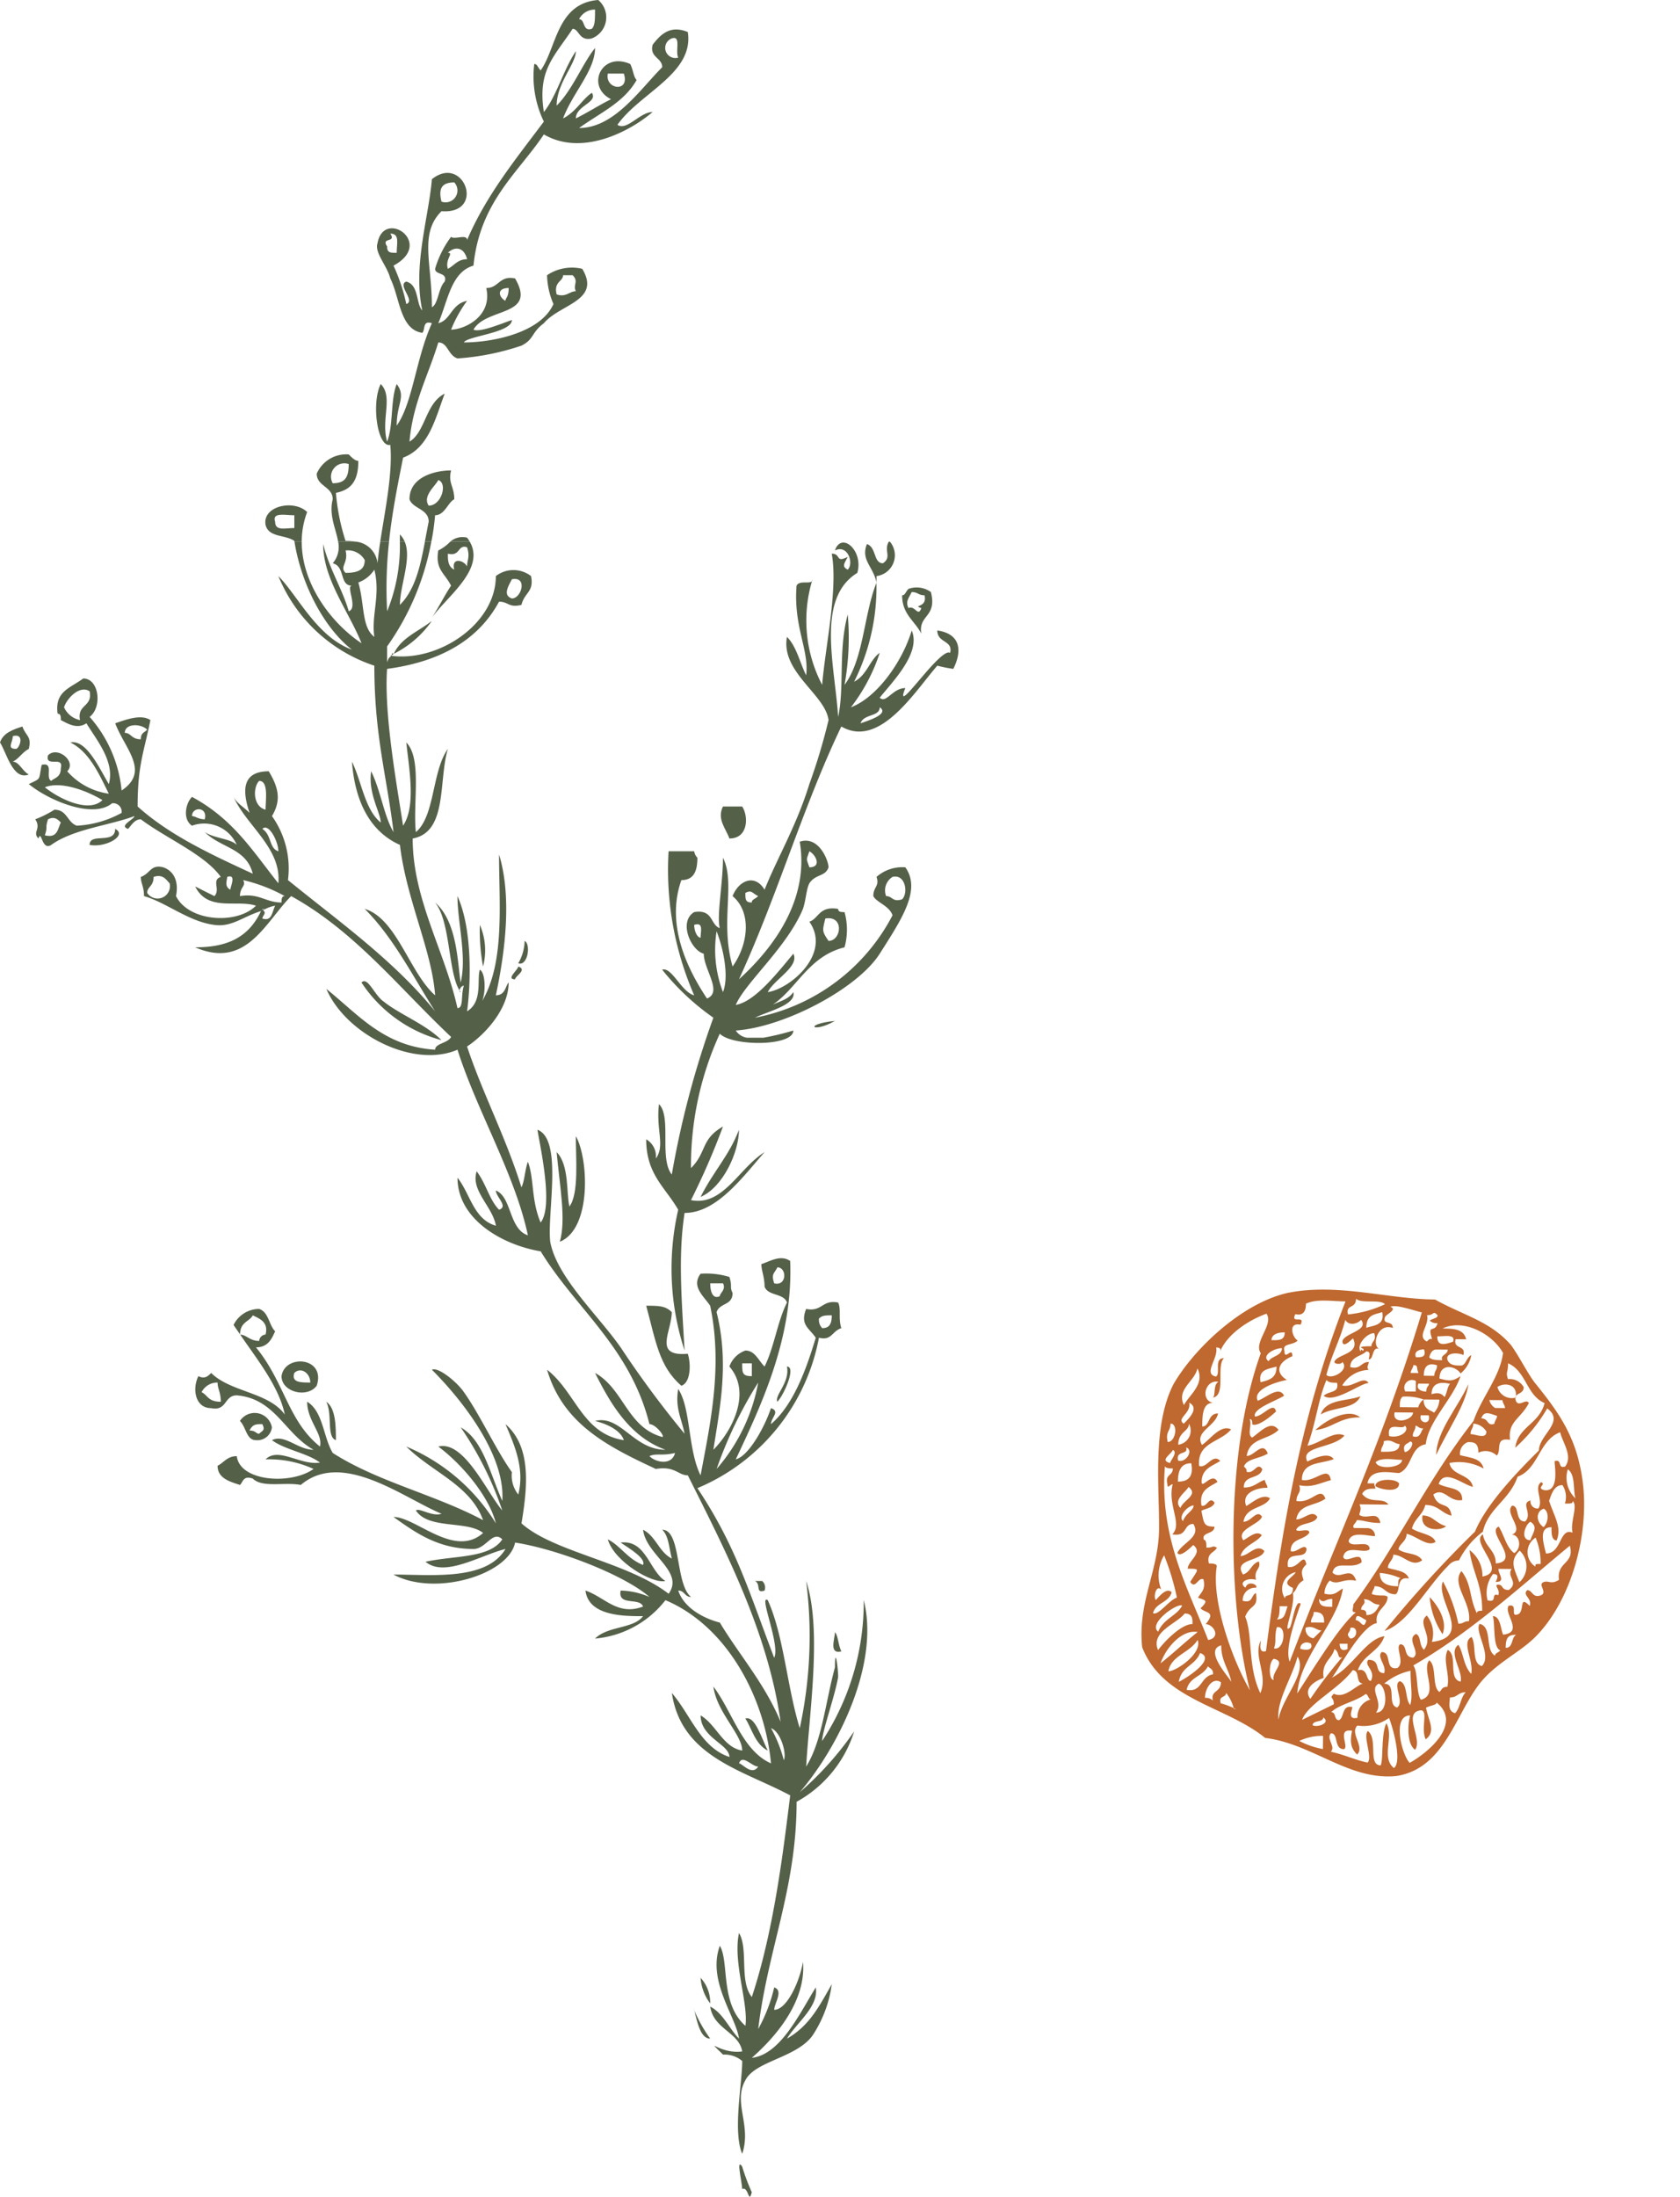 <svg xmlns="http://www.w3.org/2000/svg" width="131.291" height="171.599" viewBox="0 0 131.291 171.599"><g id="Group_3071" data-name="Group 3071" transform="translate(-1073.101 -485.008)"><g id="Group_3002" data-name="Group 3002" transform="translate(-2183.964 -3758.166) rotate(47)"><path id="Path_2174" data-name="Path 2174" d="M337.772,39.639c.261-1.172,1.543-2.224,1.08-3.23-.411,1.03-1.694,2.081-1.08,3.23" transform="translate(5138 472)" fill="#bf682f" fill-rule="evenodd"></path><path id="Path_2175" data-name="Path 2175" d="M340.046,37.541c-1.306.181-1.685,2.374-1.663,3.247.844-1.187.528-2.051,1.663-3.247" transform="translate(5138 472)" fill="#bf682f" fill-rule="evenodd"></path><path id="Path_2176" data-name="Path 2176" d="M344.776,40.331c.292-.008,1.723-.918,1.126-1.486-.442-.134-1.574,1.062-1.126,1.486" transform="translate(5138 472)" fill="#bf682f" fill-rule="evenodd"></path><path id="Path_2177" data-name="Path 2177" d="M350.84,38.426c-.716.456-1.3.18-1.872.776.754,1,1.886-.193,1.872-.776" transform="translate(5138 472)" fill="#bf682f" fill-rule="evenodd"></path><path id="Path_2178" data-name="Path 2178" d="M354.019,43.148a6.131,6.131,0,0,0,2.8,1.237c-.464-1.006-1.926-1.26-2.8-1.237" transform="translate(5138 472)" fill="#bf682f" fill-rule="evenodd"></path><path id="Path_2179" data-name="Path 2179" d="M347.129,27.514a.273.273,0,0,0,.064.114c.005-.01.014-.015.019-.024a1.04,1.04,0,0,0-.083-.09" transform="translate(5138 472)" fill="#bf682f" fill-rule="evenodd"></path><path id="Path_2180" data-name="Path 2180" d="M361.637,44.988c-.345-2.028.334-3.938.289-5.686-.1-3.781-2.689-8.225-5.956-10.761-3.119-2.393-5.746-2.617-8.662-2.831-1.021-.12-2.342-.522-3.365-.641-2.476-.081-4.191,1.128-6.646,1.919-2.549,2.687-6.137,4.672-8.232,8.073-1.812,3.1-1.826,8.2-.869,11.377,1.254,3.461,5.11,6.272,7.5,8.539s3.046,5.161,5.866,7.273c4.118,1.638,7.817-1.659,11.735-2.2,2.848-2.4,6.92-2.507,9.173-5.477,2.1-3.112-.315-6.543-.831-9.586m.366,2.9c-.575.307-.881-.267-1.179-.551.425-.448.126-.731.552-1.18.016.584.611,1.151.627,1.731m-1.219-7.682c-.134.438.6.857.18,1.3-.6-.565-.6-.856-.18-1.3m-.867-5.363c-.125.731-.566.6-.7,1.036s.881.268.605.858-.724.164-1.005.462c.014.584.729.128,1.036.7-1.164.03-.134.44-.12,1.022-.267.881-.6-.567-1.014.172.165.723,2.343.521,1.358,1.857-.439-.134-1.185-.843-1.61-.4.589.276,1.789,1.7,2.365,1.394.006.292-.135.44.014.583-.865.313-1.783-1.412-2.641-.806.164.724,2.5.954,2.529,2.118-.715.456-1.477-.835-2.208-.961-.269.881,1.484,1.126,2.091,1.982-.874.025-1.62-.684-2.35-.812-.121,1.023,1.774,1.12,2.229,1.835-.857.6-1.633-1.268-2.5-.955.313.865,1.485,1.128,2.09,1.985-.283.3-.135.438-.128.731-.722.163-1.632-1.268-2.358-1.1.172,1.014,2.507,1.245,1.815,2.574-.732-.128-1.634-1.268-2.366-1.4,1.178-5.124,1.191-10.22,1.5-15.323,1.328.694.186,1.6,1.372,2.44M358.588,50.89c-.716.454-1.344-1.276-2.052-.529a4.813,4.813,0,0,1,.671-2.2c.895.851,1.484,1.126,1.94,1.841-.582.018-1.336-.982-1.91-.677-.275.589,1.477.835,1.351,1.567m-2.372,3.992c-.284.3-.59-.277-.873.022-.023-.873.679-1.909.8-2.932.142-.149.44.135.582-.014a1.4,1.4,0,0,0,.336,1.738c-.418.738-.731-.128-.88-.27-.716.455.172,1.015.037,1.456m.037-4.222c.575-.306,2.208.96,1.5,1.707-.172-1.014-1.767-.828-1.5-1.707m1.3-11.534c-.574.306.448.426-.268.881a2.389,2.389,0,0,1-1.209-1.715c.283-.3.432-.158.589.274.567-.6-.306-.572-.6-.857l.709-.747c.165.725,1.171.262,1.053,1.284-.426.446-.582.015-.866.314s.44.132.6.566m-2.478-5.759c.724-.163.738.419,1.045.993-.568.6-1.179-.553-1.045-.993m-.038-1.454c.433-.157,1.03.41,1.045.993-.723.164-1.322-.4-1.045-.993m1.113,3.61a1.681,1.681,0,0,1,1.79,1.7c-1.029-.412-1.76-.537-1.79-1.7m1.746-.045a1.344,1.344,0,0,1-1.641-1.559,5.158,5.158,0,0,1,1.774,1.119c-.283.3-.283.3-.133.44m.042-3.931c-1.006.463.628,1.73-.221,2.626-.74-.418-1.918-.969-1.21-1.716.3.283.746.709,1.03.411-.462-1.008-1.486-1.126-2.664-1.679-.306-.574-.612-1.148-.187-1.6a1.685,1.685,0,0,1,1.185.843c.285-.3.428-.448.277-.59.582-.014,1.052,1.284,1.79,1.7m-1.8-1.992a2.195,2.195,0,0,1-2.067-1.11c.724-.165,1.477.834,2.067,1.11m-12.175-3.614c1.2,1.425,1.4,3.6,2.321,5.325.873,5.655,3.053,11.13,4.071,16.635.3.283.3.574.588.275-.1,1.6.86,5.073,1.51,7.675-1.947-2.132-1.9-6.063-3.561-8.2-.135.439.024.872-.692,1.328a1.554,1.554,0,0,1-.463-1.008c.723-.163.558-.888,1.416-1.493-1.179-.55-.851.9-1.723.919-.6-.858.843-1.185.962-2.208-.746-.708-.7,1.037-1.29.761-.606-.857.985-1.335.969-1.917-.6-.567-.993,1.045-1.582.769-.456-.715.694-1.328,1.118-1.774a.586.586,0,0,0-.853,0l-.728.765c-.291.009-.156-.433-.306-.574.425-.449.716-.456,1.424-1.2-.887-.559-.857.6-1.58.77-.15-.143-.157-.433-.6-.567l1.559-1.641c-.732-.126-.992,1.045-2.013.925-.159-.434.125-.731.407-1.03-.148-.141-.439-.134-.3-.283l-.425.448c-.754-1,.678-1.911,1.1-2.358.41-1.03-.927-2.013-.226-3.051-1.2-1.424-1.119-3.9-2.038-5.624-.125.732-.268.88-.985,1.336-.894-.85.1-1.6.835-1.477a2.435,2.435,0,0,0-.476-1.59c-.135.44.313.867.029,1.164s-.567.6-1.006.463c-.589-.276.119-1.022.552-1.178-.456-.717-.867.313-1.321-.4l.566-.6c-.739-.418-1.3.179-1.872.776.536-1.761,2.991-2.553,4.6-2.158m2.6,4.735c-.307-.573.127-.729.7-1.035.149.141.156.432.306.574-.277.59-.584.016-1.007.461m1.028.411c.449.426-.417.739-.7,1.038-.3-.285-.158-.433-.456-.716a1.28,1.28,0,0,1,1.155-.322m-.882-1.759a1,1,0,0,1-.767-.09l.708-.747c.151.143.442.136.59.277Zm5.013,15.043c-.567.6-1.142.9-1.738.337a4.879,4.879,0,0,1,1.431-.912c-.141.15.008.292.307.575m.435,5.521c-.583.014-.3-.283-.6-.567.275-.59,1.022.119.6.567m.155.433.3.283c-.135.441-.427.448-.725.164ZM351.4,48.6c-.449-.425.134-.439.566-.6.456.716-.284.3-.566.6m.267-.88c-.148-.141-.3-.284-.582.016-.3-.283-.013-.583-.454-.717.424-.447.723-.162,1.149-.611.156.432.314.866-.113,1.312m-1.82,2.813-.708.746c-.3-.284-.155-.433-.455-.715.427-.449.717-.455,1.163-.031m-1.625-.977c.582-.014.284-.3.708-.746.149.141.3.283.448.425-.426.448-.709.746-1.156.321m1.933,1.552q.01.437.022.873a.719.719,0,0,1-1.022-.118c.276-.591.716-.456,1-.755m.179,1.305c.44.134.306.575-.268.881-.3-.285-.165-.723.268-.881M341.155,29.8c-.284.3-.567.6-.858.6-.228-.358-.233-.576-.11-.779l.654-.691c.3.284-.125.733.314.866m-.1,1.893c-.6-.566-.462-1,.112-1.313.3.284.157.434.456.718Zm.732.128c.149.141.007.291.306.575-.284.3-.716.455-.873.022Zm-2.262-3c.427-.449.844-1.185,1.149-.612-.275.589-.551,1.179-1.149.612m.039,1.454c.589.277.305.576.022.874-.44-.135-.306-.575-.022-.874m1.059,1.575-.425.447c-.149-.141-.156-.432-.306-.575.282-.3.292-.007.731.128m.306.574.6.566-.566.6a.606.606,0,0,1-.031-1.164m1.47.543.85-.895a1.58,1.58,0,0,1,.464,1.007c-.292.008-.718.455-1.314-.112a1.092,1.092,0,0,0,.164.725l-.993,1.043c-.3-.282-.446-.425-.453-.716a4.03,4.03,0,0,1,1.282-1.052m.522-2.341c.007.289.306.573.462,1.006-.291.008-.582.016-.859.6-.6-.565-.32-1.154.4-1.61m1,4.922c-.3-.283-.157-.432-.455-.715.14-.149.289-.009.573-.306.007.29.455.716-.118,1.021m.47,1.3c-.59-.275-.306-.573-.315-.864.284-.3.6.566.315.864m-1.239-2.877.424-.448c.74.417-.118,1.021-.424.448m-.575.3c.448.425-.387,1.9-.992,1.045Zm.321,1.156c.582-.015.464,1.006-.252,1.462-1.038-.7.41-1.029.252-1.462m.761,1.29c.449.425.024.874-.544,1.47-.3-.282-.156-.432-.455-.717.276-.589.716-.454,1-.753m1.039.7c.446.427-.68,1.911-1.269,1.635-.014-.582.843-1.186,1.269-1.635m-6.367-9.733c.149.142.007.291-.127.732a.751.751,0,0,0,.575-.307c.455.716-.567.6.611,1.15-.143.148-.143.148-.133.439-.866.313-.754-1-1.494-1.416.426-.449-.015-.582.568-.6m-1,.755c5.487,9.465,8.45,17.1,12.907,26.157-1.03-.411-2.105-2.566-2.717-3.714-.582.014.619,1.44.778,1.872.021.873-.912-1.432-1.8-1.991-.016-.583-.306-.575-.179-1.306-.59-.276-.738-.417-.755-1-.887-.56-.125.73-.841,1.185-1.188-.841.692-1.327-.053-2.035-.441-.135-.269.879-.7,1.037-.747-.708.11-1.313-.053-2.038-.3-.282-.568.6-.858.6-.306-.574.693-1.327.386-1.9-.73-.128-.558.887-.983,1.334-.753-1,.244-1.752.365-2.775-1.031-.41-.41,1.031-1.41,1.783-.447-.424-.164-.723-.754-1,.858-.6.985-1.335,1.4-2.074-1.038-.7-.7,1.037-1.558,1.641-1.045-.992.1-1.9.506-2.926-.731-.125-1.133,1.2-1.268,1.636-1.32-.4.672-2.2.492-3.507-.865.314-.828,1.767-1.387,2.658-.769-1.582-2.121-3.149-2.74-4.588.291-.007.434-.158.717-.456.738.418.022.873.037,1.455,1.015-.171,1.238-2.8,1.664-3.246-.733-.125-.553,1.18-1.269,1.634a2.5,2.5,0,0,1,.523-2.342c-.292.008-.3-.283-.449-.425-.425.447.022.873-.694,1.329-.6-.567-.029-1.165-.044-1.748.282-.3.439.136.589.278.283-.3-.606-.859-.031-1.165-.575.306-1.633-1.266-.484-1.879-.448-.425-.717.456-1.024-.119-.149-.141.263-1.17-.312-.867.134-.438,1.283-1.049,2-1.5m13.1,28.044c-.285.3-1.329-.693-1.2-1.135.859-.6.605.86,1.2,1.135m-1.791-1.7c-.306-.573-.6-.565-1.053-1.281.417-.741,1.769.826,1.053,1.281m-1.5-1.708c-.007-.291-.307-.573-.606-.857l.426-.449c.306.575.6.858.18,1.306m-.769-1.581a1.339,1.339,0,0,1-.926-2.014c.156.434-.255,1.463.752,1,.6.566-.124.731.174,1.014M334.726,34.479c.447.425.425-.448.417-.739,1.321.4.047,1.746.353,2.319.149.142.573-.3.423-.447.874-.023.479,1.588-.1,1.6-.91-1.432-1.232-2.588-2.141-4.019.439.134.865-.315.849-.9,1.022.117-.1,1.6.2,2.178m1.581-.771c.3.285-.29.01.008.292-.581.016-.761-1.291-.336-1.738.589.277.306.574.6.857-.14.15-.848.9-.275.589m-1.051-1.283c-.747-.707-.322-1.155-.046-1.743.888.558.321,1.156.046,1.743m-.352-2.319a8.8,8.8,0,0,1-1.387,2.656c-.737-.418.127-.73-.47-1.3.581-.015,1.275-1.344,1.857-1.359m-6.329,14.139c1.32.4,1.068,1.865,1.381,2.73-1.32-.4-.777-1.872-1.381-2.73m-.2-2.178c.425-.449.44.134.589.274-.762-1.288-.523-3.333.163-4.953,1.021.119.933,2.305,1.955,2.425,3.68,7.182,12.179,14.969,18.677,18.583-2.782-.655-7.2-2.579-8.855-4.719-.15-.142-.433.156-.575.306-.739-.418-.314-.865-.47-1.3-.433.157-.143.151-.566.6-.15-.142-.448-.425-.591-.274-.589-.277.27-.88-.179-1.307-.567.6-.715.456-1.605-.1.135-.442.419-.74.262-1.171-.731-.128-.127.729-.559.887-1.037-.7-.62-1.44-.493-2.171-.881-.268-.4,1.322-.85.9-.747-.709-.329-1.446-.2-2.179-.875.024-.26,1.172-.835,1.478-1.485-1.127-.211-2.47-.39-3.775-.864.313-.537,1.76-.662,2.494-1.173-.262-.338-1.74-.942-2.6-.567.6.322,1.156-.1,1.6-.6-.567-1.343-1.275-.776-1.872-.857.6-1.769-.828-.909-1.432-.136.439.6.858.61,1.147.559-.887-1.649-1.847-1.671-2.722-.566.6.753,1,.62,1.44-.859.6-.9-1.141-1.642-1.558m2.788-4.731c.448.426.164.725-.26,1.171-.3-.283-.164-.723.26-1.171m.791,2.454c-.724.166-.463-1.006-.037-1.454.449.426-.119,1.022.037,1.454m.725-.165c.6.568.463,1.007.044,1.747-.887-.56-.32-1.157-.044-1.747m3.844,13.583c-.581.016-.61-1.147-.328-1.445.3.282.024.872.328,1.445m-.887-.558c-.872.023-.612-1.15-.769-1.581,1.015-.172.464,1.006.769,1.581M334,51.382c-.6-.566-.9-1.142-.336-1.738.887.559.9,1.141.336,1.738m-1.514-2.29c.573-.305.894.851.321,1.157-.74-.418.268-.88-.321-1.157M331,47.965c-.724.165-.173-1.013-.911-1.431.865-.314.895.85.911,1.431m.194,1.887c-.737-.416-.455-.713-.9-1.139.425-.448,1.329.692.9,1.139m.089-2.183a1.113,1.113,0,0,1,.627,1.729c-.745-.708-.18-1.305-.627-1.729m.643,2.31c.432-.155.454.716.6.859-.716.456-.448-.424-.6-.859m8.261,9.831c-.455-.716.253-1.462-.2-2.178-.583.014-.411,1.03-.4,1.32-.291.007-.895-.85-.313-.865a3.075,3.075,0,0,1-1.8-1.992,20.09,20.09,0,0,1,3.1,1.522c-.276.589.053,2.036-.378,2.193m1.111-2.068c.313.867-.247,1.754.215,2.762-1.013.171-.649-2.6-.215-2.762m1.26,3.753c-1.469-.545-.5-2.462-.671-3.475.425-.448.723-.165,1.02.118-.566.6-.52,2.343-.349,3.357m.889.558c-.611-1.147-.807-3.035.192-3.789-.11,1.313-.08,2.476-.192,3.789m.873-.021c-.754-1,.088-2.186-.232-3.342,1.028.409.656,2.893.232,3.342m.335-3.939c-4.119-1.64-8.513-2.691-12.258-6.815.147.142.43-.155.574-.306.446.424-.129.73.611,1.149.3.284.141-.149.283-.3.91,1.431,2.807,1.527,2.836,2.691,1-.754-.029-1.164.536-1.759,1.171.26.478,1.586.792,2.453.44.134.41-1.03.4-1.322,1.015-.17.613,1.15,1.061,1.575.709-.745.567-.6.888.56.731.126.127-.732.558-.89.74.417.606.859.762,1.291.575-.307.716-.455.738.419.584-.017,1-.755,1.18.551.424-.448,1.6-.187,1.038.7M345.485,62c-.754-1-.046-1.747-.509-2.754,1.149-.612.776,1.872.509,2.754m.177-4.372c.9.849,1.769.826,2.656,1.386-.15-.142-3.35-.058-2.656-1.386m.7,4.348c-.6-.858.1-1.6-.21-2.468.291-.008.431-.157.731.126-.559.888.478,1.588-.521,2.342m1.439-.62c-.6-.566-.769-1.581-.045-1.744.6.566-.12,1.021.62,1.439a.759.759,0,0,0-.575.305m2.156-1.073a.42.42,0,0,0-.045-.02,5.646,5.646,0,0,0-.962.481c-.589-.275-.015-.581-.314-.864a3.228,3.228,0,0,1,1.276.383c.188-.079.266-.1.045.02M345.3,54.73c-.463-1.01.261-1.173-.776-1.874-.134.44.456.716-.26,1.171a.971.971,0,0,1-.039-1.454c-.007-.292-.873.022-.566.6-.723.166-.455-.716.118-1.022-.737-.417-.312-.865-.9-1.141-.276.589.172,1.015-.1,1.6-1.461-.253.248-1.753-.208-2.469-.874.023-.553,1.179-.977,1.626-.456-.717.1-1.6-.061-2.326-.582.014-.56.887-.693,1.327-1.023-.12-.046-1.745-.351-2.32-.731-.126-.268.88-.7,1.329-.754-1,.388-1.9.074-2.769-.722.165-.692,1.329-.828,1.77-1.028-.411-.478-1.589.09-2.188-.15-.14-.439-.133-.588-.274-.278.59-.12,1.021-.688,1.618-.744-.708.4-1.32-.052-2.036-.731-.128-.126.731-.7,1.036-.147-.14-.147-.14-.438-.133-.307-.575.4-1.32.529-2.052-1.031-.41-.561.887-.985,1.336-.9-1.14.238-2.044.209-3.208-1.024-.119-.843,1.187-.971,1.916-.431.16-.744-.708-1.186-.841.142-.149.292-.007.442.133.431-.156.542-1.468.527-2.05-.738-.417-.41,1.029-.834,1.476-.59-.276.238-2.043.363-2.774-.879-.269-.842,1.186-1.118,1.775-.878-.268-.194-1.887.367-2.775-1.157.322-1.471-.544-1.062-1.573-.6-.566-.127.731-.724.164-.589-.274.127-.73.113-1.313-.434.157-1.612-.4-.755-1-.313-.864-.565.6-.88-.268.716-.455.118-1.022-.031-1.163.269-.879,1.27-1.634,1.978-2.381,4,8.34,9.127,15.193,15.739,23.173-.276.589-.731-.127-.88-.269.47,1.3,2.365,1.4,2.984,2.834-2.2-.669-3.708-2.669-5.178-3.211m5.073-.862c1.463.253,1.537,3.164,2.59,4.446-1.187-.843-1.68-3.013-2.59-4.446m2.61-.357c-1.036-.7-.619-1.441-1.074-2.156.432-.158.738.417.872-.024a34.2,34.2,0,0,0,.688,4.057c-1.023-.118-.762-1.288-.486-1.877m.425-.449c-.014-.581-1.426-4.475-.724-5.513-.889-.558-.329-1.447-.926-2.013-.291.008-.425.448-1,.754-.151-.143-.158-.434-.306-.574.566-.6,1.014-.172,1.58-.769.134-.441-1.044-.993-.187-1.6-.589-.276-1.155.321-1.73.626-.3-.282-.164-.722-.463-1.006.566-.6,1.737-.338,1.857-1.358-.731-.126-1.149.612-1.871.777-.3-.284-.024-.873-.471-1.3.716-.453,1.878-.484,2.007-1.215-.59-.277-1.3.47-2.022.635-.455-.717-.18-1.307-.636-2.022.709-.745,1.3-.471,2.015-.926-1.038-.7-1.008.463-2.185-.088.118-1.024,1.3-.47,1.856-1.358-.747-.709-1.3.179-2.171.492-.611-1.148,1.275-1.342,1.992-1.8-.888-.561-1.732.626-2.619.067a3.925,3.925,0,0,1,2.141-1.656c-.738-.419-1.3.179-2.021.633A.953.953,0,0,1,347.2,32.7c.283-.3.567-.6,1.164-.029a1.267,1.267,0,0,1,1.141-.9c-.015-.582-1.186-.843-.188-1.6-1.186-.844-.627-1.732-1.1-3.029-.44-.134-.268.88-.857.6a.482.482,0,0,1-.167-.116,1.171,1.171,0,0,1-1.572.453c.123-.7.91-1.266,1.507-.566-.076-.265.249-.6-.09-.925a1.243,1.243,0,0,0-1.3.47c-.589-.277-.3-.284-.9-.85,1.442-.62,2.784.655,4.223.035.912,1.432-.074,2.769.98,4.051a12.577,12.577,0,0,0-.539-3.917c1.737-.334,1.068,1.866,1.962,2.716.069,2.617.3,5.96,1.227,7.974a89.321,89.321,0,0,0,.852,10.459c.828-1.769-.268-4.8-.33-7.124a1.075,1.075,0,0,1,.269-.881,6.432,6.432,0,0,1-.366-2.9c-1.06-1.572-.376-3.192-1.292-4.915.685-1.619-.957-3.177-.27-4.8.738.418,2.051.529,2.223,1.544-.276.59-.589-.275-.866.315.3.282,2.075,1.4,1.074,2.154-.572.305-.154-.432-.588-.274-.127.73,1.186.841,1.35,1.565a.546.546,0,0,1-.873.022c-.417.739.887.559.912,1.432-.568.6-1.179-.551-1.6-.1.021.873,2.053.529,1.641,1.559.426-.448,1.313.111,1.188.843-.725.164-1.613-.4-2.343-.522-.412,1.03,3.215.5,1.946,2.132-.745-.708-1.462-.253-2.35-.811-.26,1.17,3.507.491,2.388,2.267a2.527,2.527,0,0,0-2.2-.671c1.334.985,2.648,1.095,4.139,2.512-.141.149-.283.3-.134.44-1.32-.4-1.924-1.259-3.237-1.37.179,1.3,2.357,1.1,3.261,2.243-.285.3-.135.441-.419.739a12.265,12.265,0,0,0-3.237-1.373c.62,1.442,4.834,1.186,2.866,3.856a2.25,2.25,0,0,0-1.776-1.117c-.12,1.021,1.618.685,1.8,1.991-.584.016-.889-.559-1.321-.4-.269.881,1.328.692,1.2,1.424-.566.6-1.029-.409-1.453.037-.135.441,1.327.694,1.2,1.426-.558.887-1.178-.553-1.745.045.016.581,1.03.408,1.336.984-.566.6-.888-.559-1.6.186.015.582,1.021.119,1.335.985-.283.3-.888-.558-1.306.179-.611-1.149.089-2.185-.524-3.333-.84,1.186.091,3.49-.445,5.251m.686-1.62c.425-.446.889.56,1.314.112-.275.59-.1,1.9-.963,2.209.016.582.15.141.6.566q-.4,1.322-.8,2.642c-.611-1.15.193-3.79-.143-5.529m1.009,5.215c-.3-.283.418-.739.119-1.021.723-.166.313.864-.119,1.021m.187,1.6a4.09,4.09,0,0,1,.977-1.627c.3.285.447.426.746.708a6.522,6.522,0,0,1-1.723.919m5.735-3.35c-.708.746-1.634-1.269-2.648-1.1.016.582,1.775,1.118,1.79,1.7-.856.6-1.722.919-2.58,1.523-.016-.582-1.03-.41-1.044-.992.424-.447,1.036.7,1.6.1.133-.44-1.62-.686-.619-1.438.6.857,1.044.99,1.625.976-.022-.874-1.619-.686-1.642-1.559a3.454,3.454,0,0,0,1.253-2.215c1.031.409,3.245,1.661,3.118,2.393-1.3.18-1.79-1.7-2.961-1.962.313.866,1.947,2.133,2.1,2.567m1.409-1.785c-.872.023-3.678-1.505-2.685-2.55.455.716,1.5,1.708,2.223,1.544-.172-1.016-2.8-1.238-1.954-2.424.424-.446,1.044.992,1.923,1.259.119-1.021-.9-1.14-1.789-1.7.134-.442.416-.74.267-.882,2.611-.357,2.41,3.14,2.015,4.751" transform="translate(5138 472)" fill="#bf682f" fill-rule="evenodd"></path><path id="Path_2181" data-name="Path 2181" d="M343.915,29.581c.776,1.872.986,4.342,2.329,5.617-.777-1.873-1.277-4.333-2.329-5.617" transform="translate(5138 472)" fill="#bf682f" fill-rule="evenodd"></path></g><g id="Group_3020" data-name="Group 3020" transform="translate(-4264.765 -323)"><path id="Path_2325" data-name="Path 2325" d="M236.579,378.32a3.115,3.115,0,0,0-.211-.312,1.451,1.451,0,0,0-1.312.312Z" transform="translate(5138 472)" fill="#546048" fill-rule="evenodd"></path><path id="Path_2326" data-name="Path 2326" d="M222.868,378.258l.009.063h.568a6.625,6.625,0,0,1,.423-2.313c-1-1-3.5-.5-3.25,1,.25,1,1.5.75,2.25,1.25m0-2v1c-.75,0-1.5.25-1.5-.5-.25-.75.75-.5,1.5-.5" transform="translate(5138 472)" fill="#546048" fill-rule="evenodd"></path><path id="Path_2327" data-name="Path 2327" d="M229.618,366.008c-.75,1.5-.25,5,.75,4.75.2,2.221-.411,5.093-.787,7.562h.687c.242-2.28.671-4.42,1.1-6.562,2-.75,2.5-3,3.25-5-1.5.75-1.5,3-2.75,3.75.25-3,1.5-5.25,2.25-7.75.75,0,.75,1,1.5,1.25a19.674,19.674,0,0,0,5-1c1-.5.75-1,1.75-1.75,1.25-1.5,4.5-1.75,3-4.25a3.471,3.471,0,0,0-2.75.5,5.971,5.971,0,0,0,.5,2.25c-1,2.25-4.75,3-7,3,.25-.5,3.75-.75,3.75-1.75-.75.25-2.5,1-3,.75,1-1.75,5-1,3.25-4-1.25-.25-1.25.75-2.25.75.5,2.25-1.75,3.25-2.75,3.25a10.133,10.133,0,0,1,1.25-2.25c-1.25.25-1.25,1.5-2.25,1.75.75-1.75,1-4,2.75-4.5.5-5,3.5-7.25,5.5-10.25,3,1.75,6.75-.25,8.5-1.75-1,0-2,1.5-2.75,1,1.75-2.5,6-4,5.5-7.25-1.25-.5-2,0-2.75,1-.25,1,.75,1,.75,1.75-1.75,1.75-3.75,4.75-6.5,4.75,1.75-1.25,3.5-2,4.5-3.75-.25-.25-.25-.75-.5-1.25-2.25-1-3.5,1.75-1.5,2.75-1,.5-1.75,1-2.75,1.5,0-1,1.75-1.25,1.25-2-.75.5-1.25,1.5-2.25,2,.75-2,2.5-3.75,2.5-5.5-1,1.25-1.75,3.25-3,4.5,0-1.75,1.5-3.25,1.5-4.25-1,1.5-1.5,3.5-2.5,4.75-.5-3.25.75-4.25,2.25-6.5.5,0,.5,1,1.5.75a1.771,1.771,0,0,0,.5-3c-3.25.25-3.25,3.75-4.5,5.5-.25-.25-.25-.5-.5-.5a8.12,8.12,0,0,0,.75,4.5c-2.25,3-4.5,5.75-6,9.25,0-.5-1,0-1.25-.25a7.82,7.82,0,0,0-1.25,2.5c0,.5,1,.25.75,1-.5.5-.5,1.75-1,2,0-3.5-1-5.75.75-7.5,3.5.25,1.75-4.5-.75-2.5-.25,3-1.5,6.75-.75,10.25-.5-.5-.25-2-1.25-2.25-.75.25.75,1.5,0,1.75a14.094,14.094,0,0,0-1-3c3.25-1.75-.75-4.5-1.25-1.75-.25.75.75,1.75,1,2.75.75,1.5.75,4,2.5,4.25.25-.25,0-1,.75-.75-1.25,2.75-1.5,6.25-2.75,8,0-1.75.75-2.25,0-3.25-.5,1.25-.25,3.25-.75,4.5-.5-1.75.5-3.5-.5-4.5m14.25-8.5h.75c.5.5,0,.75.25,1.25-.5,0-.75.5-1.5.25-.25-1,.5-1,.5-1.5m-4.25,1c0,.75-.25.75-.25,1-.5-.25-.75-1,.25-1m12.75-19.5c.75-.25.25,1,.5,1.5a.791.791,0,0,1-.5-1.5m-5,2.75h1.25c.5,1.5-1.5,1.25-1.25,0m-1-5c0,.75,0,1.25-.25,1.5-.75.25-.5-.75-1-.75a1.375,1.375,0,0,1,1.25-.75m-11.5,19c.5-.5,1.25-.5,1.5.5-.75,0-1,.5-1.5.75-.25-.75.5-1.25,0-1.25m.5-5.5a.927.927,0,0,1-1,1.5c-.25-1,0-1.5,1-1.5m-5.25,5c-.5-.75.75-.25.25-1,.75,0,.5.75.5,1.5-.5,0-.75,0-.75-.5" transform="translate(5138 472)" fill="#546048" fill-rule="evenodd"></path><path id="Path_2328" data-name="Path 2328" d="M233.576,378.32a17.819,17.819,0,0,0,.292-2.062c.75,0,1-1,1.5-1.25,0-1-.5-1.25-.25-2.25-1.25,0-3.25.5-3.25,2.25.25.75,1.5.75,1.5,1.75-.106.524-.2,1.049-.3,1.562Zm.542-4.812c.75.25.25,2-.75,2-.5-.75.5-1.5.75-2" transform="translate(5138 472)" fill="#546048" fill-rule="evenodd"></path><path id="Path_2329" data-name="Path 2329" d="M225.868,375.008c-.317,1.262.263,2.324.421,3.312h1.389a4.858,4.858,0,0,0-.81-.062,16.6,16.6,0,0,1-.75-3.75c1.25-.25,1.75-1,1.75-2.5-.25,0-.5-.25-.75-.5a2.51,2.51,0,0,0-2.5,1.5c0,1,1.25,1,1.25,2m1.25-2.75c0,1-.25,1.5-1.25,1.5a1.044,1.044,0,0,1,1.25-1.5" transform="translate(5138 472)" fill="#546048" fill-rule="evenodd"></path><path id="Path_2330" data-name="Path 2330" d="M231.112,378.32h.381a1.747,1.747,0,0,0-.375-.562c0,.188,0,.375-.006.562" transform="translate(5138 472)" fill="#546048" fill-rule="evenodd"></path><path id="Path_2331" data-name="Path 2331" d="M236.577,378.321h-1.523a3.306,3.306,0,0,1-.938.688c-.25,1.5.5,1.75,1,2.75-.5.75-1,1.75-1.5,2.5,1.191-1.669,4.2-3.793,2.961-5.938m-.211,1.938c-.25-.5-1.25-.75-1,.25-.5-.25-.5-.75-.5-1.25,1,.25.75-.75,1.5-.5.25.75,0,1,0,1.5" transform="translate(5138 472)" fill="#546048" fill-rule="evenodd"></path><path id="Path_2332" data-name="Path 2332" d="M272.616,382.259a1.9,1.9,0,0,0-1.75-.25c-.25.25-.25.5-.5.5,0,1.5,1,2,1.5,3-.25-1.5,1.25-1.25.75-3.25m-1.75,1.25c-.25-.5,0-.75.25-1.25.5,0,.5.25,1,.25.25,1-1,.75-.25,1-.25.75-.5-.25-1,0" transform="translate(5138 472)" fill="#546048" fill-rule="evenodd"></path><path id="Path_2333" data-name="Path 2333" d="M200.866,395.509c.5-.25.75-.75,1.25-1,.25-1-.25-1-.5-1.75-.75.25-1.5.5-1.75,1.25.5.75,1,3,2.25,2.5-.5-.25-.75-1-1.25-1m0-2c1-.25.5,1,.25,1-.75,0-.25-.5-.25-1" transform="translate(5138 472)" fill="#546048" fill-rule="evenodd"></path><path id="Path_2334" data-name="Path 2334" d="M237.366,408.259a15.377,15.377,0,0,0,.25,3.25,4.975,4.975,0,0,0-.25-3.25" transform="translate(5138 472)" fill="#546048" fill-rule="evenodd"></path><path id="Path_2335" data-name="Path 2335" d="M240.866,409.509a3.613,3.613,0,0,1-.5,1.75c.75.25,1-1.5.5-1.75" transform="translate(5138 472)" fill="#546048" fill-rule="evenodd"></path><path id="Path_2336" data-name="Path 2336" d="M240.366,411.509c0,.25-1,1-.25,1,0-.25,1-.75.25-1" transform="translate(5138 472)" fill="#546048" fill-rule="evenodd"></path><path id="Path_2337" data-name="Path 2337" d="M244.866,424.759c0,1.75.25,4.5-.5,5.5-.25-1,0-3.25-1-4.25.25,2.75.75,5.25.25,7,2.5-1,2.25-6.5,1.25-8.25" transform="translate(5138 472)" fill="#546048" fill-rule="evenodd"></path><path id="Path_2338" data-name="Path 2338" d="M224.616,444.259c.75-2.25-2.5-2.5-2.75-.75,0,1.25,2,1.75,2.75.75m-1.75-1c.5-.5,1.25,0,1.25.75-.75,0-1.5,0-1.25-.75" transform="translate(5138 472)" fill="#546048" fill-rule="evenodd"></path><path id="Path_2339" data-name="Path 2339" d="M226.116,448.509c0-1,0-2.5-.75-3,.5,1,0,2.75.75,3" transform="translate(5138 472)" fill="#546048" fill-rule="evenodd"></path><path id="Path_2340" data-name="Path 2340" d="M219.866,448.509a1.144,1.144,0,0,0,1.25-1,1.372,1.372,0,0,0-2.5-.5c.5.5.5,1.5,1.25,1.5m.5-1.25c.25.5,0,.5-.25.75-.25,0-.25-.25-.75-.25.25-.5.5-.5,1-.5" transform="translate(5138 472)" fill="#546048" fill-rule="evenodd"></path><path id="Path_2341" data-name="Path 2341" d="M247.366,456.259c.5,1.75,3.5,3.5,4.5,3.25-1.25-.75-1.5-3.25-3.5-3,.75.5,2,1.25,1.75,1.75-1.25-.5-1.75-1.5-2.75-2" transform="translate(5138 472)" fill="#546048" fill-rule="evenodd"></path><path id="Path_2342" data-name="Path 2342" d="M259.616,460.259a.685.685,0,0,0-.188-.75h-.562c.5.25,0,1,.75.75" transform="translate(5138 472)" fill="#546048" fill-rule="evenodd"></path><path id="Path_2343" data-name="Path 2343" d="M265.616,465.009c-.25-.5-.25-1.25-.5-1.5,0,.5-.5,1.75.5,1.5" transform="translate(5138 472)" fill="#546048" fill-rule="evenodd"></path><path id="Path_2344" data-name="Path 2344" d="M259.866,472.759c-.5-1-1-2.75-1.75-2.5.5.75.75,2,1.75,2.5" transform="translate(5138 472)" fill="#546048" fill-rule="evenodd"></path><path id="Path_2345" data-name="Path 2345" d="M254.616,490.509a3.726,3.726,0,0,0,.75,2,2.839,2.839,0,0,0-.75-2" transform="translate(5138 472)" fill="#546048" fill-rule="evenodd"></path><path id="Path_2346" data-name="Path 2346" d="M230.494,387.176c.049-.031.1-.06.144-.094-.149-.071-.179-.021-.144.094" transform="translate(5138 472)" fill="#546048" fill-rule="evenodd"></path><path id="Path_2347" data-name="Path 2347" d="M230.366,387.259a.232.232,0,0,0,.144-.011c-.018-.037-.008-.045-.016-.073-.043.028-.084.058-.128.084" transform="translate(5138 472)" fill="#546048" fill-rule="evenodd"></path><path id="Path_2348" data-name="Path 2348" d="M233.616,384.509c-1.028.822-2.394,1.307-2.977,2.572a7.93,7.93,0,0,0,2.977-2.572" transform="translate(5138 472)" fill="#546048" fill-rule="evenodd"></path><path id="Path_2349" data-name="Path 2349" d="M218.621,440.247v0c-.285-.389-.176-.227,0,0" transform="translate(5138 472)" fill="#546048" fill-rule="evenodd"></path><path id="Path_2350" data-name="Path 2350" d="M235.866,413.509c-.032-.04-.059-.091-.088-.136-.01.074,0,.136.088.136" transform="translate(5138 472)" fill="#546048" fill-rule="evenodd"></path><path id="Path_2351" data-name="Path 2351" d="M267.366,461.009a19.7,19.7,0,0,1-3.25,11c0-.75,1-3.5,1.25-5,0-.75-.25-2.5-.25-.75-.75,2.75-1,5.75-2.25,7.75.25-4.25,1.25-10.75,0-14.5a33.935,33.935,0,0,1-.5,11.5c-1-3.25-1.25-7.25-2.5-10-.75-.5,1,3.5.5,4.5-2-5.25-3-8.75-6-13.25a15.919,15.919,0,0,0,9.5-11.75c1,.25,1-.5,1.75-.75-.25-.75,0-1.5-.25-2-1.25-.25-1.25.75-2.5.5-.5,1.25.25,1.5.75,2.25-.75,2.5-1.75,5.25-3.5,6.75,0-.5.75-1,0-1.25-.5,1.5-1.75,3.75-2.75,4,2-4.25,4.5-9.5,4.25-15.5-.75-.5-1.5,0-2.25.25,0,.5.25,1,.25,1.75.25.75,1.5.5,1.75,1.25-.75,1.5-1,3.5-1.75,5-.5-.5-.75-1.25-1.5-1.25a2.054,2.054,0,0,0-1.25,1.25c1.75,2,.25,5-1.25,6.5.5-3.25,1.25-6.75.25-10.75.25-.75,1.25-.5,1.25-1.5-.25-.5,0-.5-.25-1.25a6.207,6.207,0,0,0-2.25-.25c-.75,1,.25,1.75.75,2.5,1,4.75,0,9.25-.75,13.25-1-2-.75-5.25-1.75-6.75-.25,1.5.25,2.25.5,3.5a78.986,78.986,0,0,1-5-6.75c-1.75-2.5-5-5.5-5.5-8.25-.25-2.25,1-8-1-8.75.25,1.5,1.25,6,.25,7.25-.75-1.75-.5-3.5-1-4.75-.25.75-.25,1.5-.5,2-1.25-4-3-7.25-4.25-11,1.5-1,3.25-3,3.25-5-.25.25-.25,1-1,1,.75-3.5,1.25-7.75.25-11,0,3.868.461,8.434-1.318,11.444.3-.741.246-2.23-.182-2.444-.25.75.25,2.5-1,3.25.25-1.75.5-6.25-.75-9,0,2,.75,4.75.25,6.75-.25-1.5-.25-4.75-2-6.25,1.21,1.452,1.018,5.474,1.912,6.864.019-.149.172-.364.338-.364-.25.75,0,1.75-.5,1.75-1-4.5-3.5-8.5-3.5-13.25,2.75-.5,2-4.5,2.75-7-1.25,1.75-1,5.25-2.5,6.5-.25-2.25.5-5.75-.75-7,.25,2.25.75,5-.25,6.5-.5-3.25-1.5-8.75-1.25-12.25,3.75-.5,7-2,8.75-5.25.75,0,.75.5,1.75.25.25-1,1-1,.75-2.25a2.251,2.251,0,0,0-2.75,0c0,3.7-4.389,6.675-8.106,6.239-.239.064-.328.277-.394.511v-1.25a20.551,20.551,0,0,0,3.458-8.188h-.5c-.364,1.942-.769,3.753-1.954,4.938,0-1.516.938-3.6.375-4.938h-.381a13.484,13.484,0,0,1-.994,5.438,33.488,33.488,0,0,1,.15-5.438h-.687c-.089.591-.165,1.158-.213,1.688a1.894,1.894,0,0,0-1.69-1.688h-1.389a1.953,1.953,0,0,1-.421,1.688c1,.25.5,1.75,1.5,1.75-.5,0,.5,1.75-.25,2-.5-1.75-1.5-3.25-2-5.25,0,2.75,2,5.25,3,7.75-2.425-1.616-4.687-4.7-4.673-7.938h-.568c.512,3.234,2.255,6.7,4.491,8.438-2.75-1-4.25-4.25-5.75-5.75a12.262,12.262,0,0,0,7.5,7c0,5.5,1,8.75,1.5,13-.75-1.25-1-3.25-1.75-4.75-.25,1.75.75,3.25.75,4-1.25-1-1.5-3.25-2.25-4.75.25,3.25,1.5,5.5,3.75,6.5.5,4.25,2.5,8.25,2.75,11.75-2-1.75-3-6-5.5-6.75,2.25,2.25,3.75,5.25,5.5,8-3.25-4-7.5-7-11.5-10.25a7.063,7.063,0,0,0-1.25-5c.75-1.25.5-2.25-.25-3.5-2.25,0-2,1.75-1.5,3.25-.5-.5-1-.75-1.25-1.25,1,2.25,3.75,4,3.5,6.75-2-2.5-3.5-5-6.75-6.75-.5.5-.75,1.75,0,2.25a2.78,2.78,0,0,1,3.5,1.5c-.5-.5-1.75-.5-2.5-1,1.25,1.25,3.25,1.25,3.75,3.25-3.25-1.5-6.5-3-9-5.25,0-3.25.5-4.25,1-6.75-.75-.5-2,0-2.75.25.75,2,2.75,3.75.5,5.25a10.169,10.169,0,0,0-2.5-5.75c1-.75.75-3-.5-3-1,.75-2.25,1-2,2.75.25,0,.25.25.25.5.5.25,1.25.75,2,.25.75,1.25,2.25,3,1.75,4.75-.75-1.25-1.75-3.5-3-3.25,1.5.75,2.25,2.5,3,4a5.278,5.278,0,0,1-3.25-1.75c.75-.75-.75-2-1.5-1.25-.25,1,1.25,0,1,1,0,.75-.5.75-.75,1-.5-.25.25-1.5-.75-1.25-.25,1.25,0,1-1,1.5,1.5,1.25,5,2.75,6.5,1.5a.663.663,0,0,1,.75.75,8.138,8.138,0,0,1-3.5,1c-.75-.25-.75-1.25-1.75-1.25a8.323,8.323,0,0,1-1.5.75c.5.75-.25,1,.25,1.5.25-.75.25,1,1,.5,1.75-1.25,4.5-1.5,6.5-2.25,0,.25-1.25.75-.5,1,.25-.25.5-.75,1-.75,2,1.5,5,2.75,6.25,4.5-.75.25,0,1-.5,1.5l-1.5-.75c1,2,3.25,1,4.75,1.5-1.5,1.5-5.25,1.25-6.25-.75.25-1.25-.25-2-1-2.25-1-.25-1,.5-1.75.75,0,.5.25.75.25,1.5,1.75.5,3.5,2,5.5,2.25,1.356.194,2.263-.665,3.642-1.079a.469.469,0,0,0,.108-.171.418.418,0,0,1,.038.026c.085-.056.142-.049.016.084a2.667,2.667,0,0,1,.946-.36c-.25.5-.25,1.25-1,1,0-.213.364-.427.054-.64.054-.028.027-.056-.016-.084a.466.466,0,0,0-.146.145c-1,2.124-2.718,2.829-5.142,2.829,4,1.75,5.5-2,7.5-4,5,2.75,8.5,7.25,12.5,11-.25.5-1.25.5-1.25,1-4-.25-6-2.75-8.5-4.75,1.5,3.5,6.75,6.25,10.25,4.75,1.5,4.75,4.5,9.75,5.5,14.5-1.5-.5-1.25-3-2.5-3.5,0,.5,1,1.25.25,1.5-.75-.75-1-2-1.75-3-.5,1.5,1.25,2.75,1.5,4.25-1.75-.5-2-2.5-3-3.75,0,3.25,3.5,5.25,6.5,5.75,2.75,4.5,7,7.5,8.5,13.5.5,0,1.25,1,1,1-2.75-.75-3-3.75-5.25-5,1.25,2.5,2.75,5,5.5,6-2.5,0-3.5-2.75-5.5-2.25,1,.25,2,.75,2.25,1.5-3.25-.5-3.75-3.75-6-5.5,1.25,4.25,4.75,6,8.5,7.75,1.5-.25,1.75.5,2.5.5,3,6,6.25,12.25,7.25,19.25-1.25-3-3.25-5.25-4.75-7.75-1-.25-2.75-1-3.25-2.5.5,0,.5.5,1,.5-1.25-1-.75-5.25-2.25-5.25.5.5.5,1.25.75,2.25-1-.5-1.25-1.75-2.25-2.25.25,2,3.25,3.25,2,5-3.25-2.5-9-3.25-11.5-5.5.5-3,.75-6-1.25-7.75.75,1.75,1.5,3.5,1,5.5a2.38,2.38,0,0,1-.5-1.75c-1.25-1.75-2.5-4.5-3.75-6.25-.5-.75-2-2-2.5-1.75,2.5,2.5,5.75,6.75,5.5,10.25-1-2.25-1.5-4.75-3.25-5.75a26.337,26.337,0,0,1,3.25,6.5c-1.25-1.5-3-5.5-5-5,2,1.5,4,4,4.5,6a15.068,15.068,0,0,0-7-6c2,2,5,3,6,5.75-3.75-2-8.25-3-11.75-5.25-.75-1.25-.75-3.25-2-4,0,1.5,1.25,2.5,1,3.5-2.5-2-2.75-5-5-7.75,1,0,1.25-.75,1.5-1.25-.5-.5-.5-1.5-1.25-1.75a2.227,2.227,0,0,0-2,1.25c.03.051.063.1.506.736.005-.986.745-.989.994-1.486.5.25,1.25.5,1,1.5a.538.538,0,0,0-.5.5c-.74,0-.993-.485-1.479-.492,1.22,1.814,3.036,4.028,3.479,6.242-1.25-1.75-4.25-1.75-5.75-3.25-.25.25-.5.5-1,.25-.5,1-.25,2.5,1,2.5,1.25.25,1-1,2-1,3,.25,3.75,3,6,4.25-1.25,0-2.25-1.25-3.25-.75,1,.75,2.75,1,3.75,1.75-1.5.25-3.25-1.25-4.25-.25a8.348,8.348,0,0,1,3.75.75c-1.75,1.25-5.75,1-6-1-.75,0-1,.5-1.5.75,0,1,1,1.25,1.75,1.5.25-.25.25-.75,1-.5.75.75,2.5.25,3.75.5,3.25-2.75,8,1,11,2.25-.75.25-1.75-.5-2-.25,1,1.5,4,.75,5.25,1.75-2.25,2-5.25-1.25-7-1.25,1.75,1.25,3.5,2.5,6.25,2.5,1,0,1.5-1.5,2.25-.75-1,1.5-3.75,1.25-6,1.75,1.5,1.25,4.25-.5,6.25-1-1.5,2.5-5.75,2-8.75,2,3.25,1.75,9,0,9.5-2.5,3.25.5,8.5,2.5,10.5,4.25a5.971,5.971,0,0,0-2.25-.5c-.25,1.25,1.5.5,1.75,1.25-2,.75-3-.75-4.5-1.25.25,2,3,2,4.5,2-.75,1-2.75.75-3.75,1.75a7.834,7.834,0,0,0,5.5-3c4.75,2,7.75,7.5,8.25,12.75-2.25-1-3-4-4.5-6,.25,2,2.25,3.75,2.25,5-1.5-.25-2-2-3.25-2.75,0,1.75,2.25,2.25,2.25,3.25-2.25-.75-3-3.25-4.5-5,.75,5,5.5,6,9.25,8-.5,4-1.25,10.5-3,15.75-1-1.25-.25-3.75-1-5-.5,2.25.75,5.5.5,7.25-2-1.75-1.25-5-2-6.25-1,2.75,1.25,5.5,1.5,7.25-.75-.75-1.25-2-2.25-2.5.25,1.75,2.25,2,2.5,3.5-1.75.25-3-1.25-1.5.25a2.113,2.113,0,0,1,1.5.5c0,1.75-.75,5.5,0,7.25.75-2.25-.75-4,.25-5.75.75-1.5,4-1.75,5.25-3.5a9.547,9.547,0,0,0,1.5-4c-1,1.75-1.75,3.25-3.5,4.25.75-1.25,2.5-2.5,2.25-4-1.25,2-2.75,5.25-5,5.5,2-1.75,4.25-4.5,4-7.5-.25,1.5-1.25,3.75-2.25,3.75,0-.5.75-1.5,0-1.75a12.558,12.558,0,0,1-1.25,3.25c.75-6.25,3-11,3-17.75a9.518,9.518,0,0,0,4.5-5.5,25.2,25.2,0,0,1-4.25,4.75c3-3.5,6.25-10,5-15m-2.5-22.25c0,.75-.25,1-.75,1a.918.918,0,0,1-.25-.75c.25-.25.5-.25,1-.25m-4.5-2.5c-.25-.75,0-.75.25-1.25.75,0,.75,1.5-.25,1.25m-1.75,6.25v1c-.75,0-.75-.25-.75-1Zm.5,1.5a14.179,14.179,0,0,1-3.25,6.75,32.985,32.985,0,0,1,3.25-6.75m-3.75-7.75h1c.25.5-.25.75-.25,1-.5.25-.75-.25-.75-1m-15.5-55c1.25-.25.75,1.5,0,1.5-.75-.25-.25-1,0-1.5m-13-.5c-.5-.5.25-.75,0-1.75a1.512,1.512,0,0,1,1.5.75c0,.75-.5,1-1.5,1m2.25,5c-1-.75-.75-2.5-1.25-4.25a2.5,2.5,0,0,0,1.25-1c.5,2-.25,3.5,0,5.25m-9,11.25c.75,0,.5,1.5.5,2.25-1-.25-1-1.75-.5-2.25m.25,3.75c.5-.5,1.25,1,1.25,1.75-.75-.25-.5-1.25-1.25-1.75m-4.5-.75c-.5,0-.75-.25-1-.25,0-.75,1.25-.75,1,.25m-9.75-7.75a1.76,1.76,0,0,1-1.25-1c.25-.75,1.25-1.75,2-1.25.25,1.25-1,1-.75,2.25m-2.75,5.25c1.25-.5,3.25.25,4.5,1-1,1-3.25,0-4.5-1m0,3.75c.25-.75,0-.5.25-1.25.5-.25.75,0,1,.25-.25.5-.25,1.25-1.25,1m6.25-8c0-.75,1.25-.75,1.75-.25-.25.25-.5.25-.5.75-.75,0-.75-.5-1.25-.5m1.75,12.5c0-.5.5-.5.5-1.25.75-.25,1,.25,1.25.5a.966.966,0,0,1-1.75.75m6.5-.25c-.5-.25-.25-.75-.25-1,.75-.25.25.75.25,1m4,1c-1.25,0-1.75-.75-3.25-.5,0-.75.5-.75.25-1.25a12.558,12.558,0,0,1,3.25,1.25c-.25,0-.25.25-.25.5m28.75,43.25c.5-.25,1,0,2-.25-.25,1-1.5.75-2,.25m-35-5a1.375,1.375,0,0,1,1.25-.75c0,.5.25.75.25,1.5-1,0-1-.5-1.5-.75m42,29c.25-.75,1,.25,1.5.25-.5.75-1.25-.25-1.5-.25m3.5-.25a10.448,10.448,0,0,0-1-2.5c.75.25,1.25,2,1,2.5" transform="translate(5138 472)" fill="#546048" fill-rule="evenodd"></path><path id="Path_2352" data-name="Path 2352" d="M218.616,440.259a.027.027,0,0,1,.021.008l-.016-.02s-.005.006-.005.012" transform="translate(5138 472)" fill="#546048" fill-rule="evenodd"></path><path id="Path_2353" data-name="Path 2353" d="M273.116,385.259c0,1,1.25.75,1,1.75-.75-.5-4.5,5.25-3.5,2.75-1,0-1.5,1.25-2,.75,1-1.25,3.25-3.5,2.5-5.25-.75,2.5-2.75,5.25-4.75,6a14.113,14.113,0,0,0,2.25-4.25c-.75.5-1,1.75-2,2.25a16.447,16.447,0,0,0,1.743-7.723c-.994,2.5-1,5.98-2.493,7.973a20.763,20.763,0,0,0,.25-5.5c-.75,2.75-.25,5.75-.75,8-.25-4-1.75-9.25,1.5-11.25.5-1.75-1.25-3.25-1.75-1.75,1-.5,1.5,1,1,1.5-.5-.25-.25-.5,0-1-1,.5-.5-.25-1.25-.25.5,2.75-.5,7.25-.75,10.25a10.863,10.863,0,0,1-.75-8.25c0,.5-1,0-1.25.5-.25,3.25,1,5,.75,7-.5-1-.75-2.25-1.5-3-.5,2.75,3,4.5,3.25,6.5a46.267,46.267,0,0,1-1.5,5c-1,3.25-2.5,5.75-3.5,8.25-.75-1.25-2-.75-2.5.5,1.5,1.25,1.25,3.75,0,5.5-1-3.5.25-6.5-.75-8.5,0,2-.5,4.5-.25,5.5-.75-.25-.5-1.5-2-1.25-1.25.75-.25,3,.75,3.25,0,1.25,1.5,3,.25,3.5-1.5-2.25-3.25-5.75-2-9.25,1,0,1.25-.75,1.25-1.75a.873.873,0,0,1-.25-.5h-2a24.523,24.523,0,0,0,2,11.25c-1-.25-1.75-2.25-2.5-2a19.2,19.2,0,0,0,4,3.75,72.343,72.343,0,0,0-3.25,12.25c-1-1.25,0-4.5-1-5.5-.25,2,.5,3.25-.25,4.25a1.512,1.512,0,0,0-.75-1.5c0,2.75,1.5,3.75,2.5,5.5a20.6,20.6,0,0,0,.5,11c-.25-4.25-.5-7.5,0-10.75,2.5,0,4.5-2.75,6.25-4.75-2,1.25-3.25,4.25-5.75,3.75a57.192,57.192,0,0,0,2.5-5.75c-1.75,1-1.25,2-2.5,3.25a24.751,24.751,0,0,1,2.25-10.5c1,1,5.75,1,5.75-.25a20.113,20.113,0,0,1-2.345.563h-1.277a1.261,1.261,0,0,1-.878-.563c3.75-.25,9.5-3.25,11.25-6s3.25-5,2-6.75a3.056,3.056,0,0,0-2.25.75c.25.75-.25.75-.25,1.5.25.5,1.25.75,1.5,1.5a15.368,15.368,0,0,1-10.75,8c1-.5,3.25-1,3-2-.391.586-1.084.716-1.608.983,1.946-1.335,2.8-3.78,5.608-4.483a5.135,5.135,0,0,0,0-2.75c-.25,0-.5,0-.5-.25-1.5-.25-1.5.75-2.25,1,1.75,2.5-1.5,5.25-3.25,5.5.5-1,2.5-2,2-3-1.25,1.5-3,3.75-4.5,4,.75-1.75,4-4.5,5.25-7.5.25-.75.25-1.5.5-2,.5-.75,1.25-.5,1.5-1.25,0-.5-.75-2.5-2.25-2,.75,4.5-2,8.25-4.75,10.75,3-6.5,5-13.5,8-19.75,3,1.75,5.75-2.75,7.5-4.75a10.828,10.828,0,0,0,1.25.25c.75-1.5.5-2.75-1.25-3m-18.5,24c-.25,0-.5-.5-.5-1,.75-.25.5.5.5,1m1.75,4.25a9.281,9.281,0,0,1-.5-4.75c.5,1.25,1,3.5.5,4.75m12.75-7.5a1.241,1.241,0,0,1,.5-1.5c1-.25,1.25,1.25.75,1.75-.75.25-.75-.25-1.25-.25m-4.75,1.75c1.5-.25,1.25,1.75.25,1.75-.5-.75-.5-.75-.25-1.75m-1.25-5.25c.5.25,1,1.25,0,1.25-.25-.75-.25-.5,0-1.25m-4.5,4c-.5,0-.5-.25-.5-.75.5-.25.5,0,1,.25-.25.25-.5.25-.5.5m8.5-14c.25-.75,1.5-.5,1.5-1.25.75.5-.75,1-1.5,1.25" transform="translate(5138 472)" fill="#546048" fill-rule="evenodd"></path><path id="Path_2354" data-name="Path 2354" d="M268.366,381.009a1.64,1.64,0,0,0,1.044-2.688h-.083c-.421.716.268,1.2-.461,1.688-.75,0-.5-1.25-1.25-1.5-.5,1.245.489,1.746.743,2.986.013-.415.01-.45.007-.486" transform="translate(5138 472)" fill="#546048" fill-rule="evenodd"></path><path id="Path_2355" data-name="Path 2355" d="M268.364,381.505l-.005.031a.057.057,0,0,1,.007-.027l0,0" transform="translate(5138 472)" fill="#546048" fill-rule="evenodd"></path><path id="Path_2356" data-name="Path 2356" d="M268.359,381.5l.005.01c.026-.154.019-.25-.005-.01" transform="translate(5138 472)" fill="#546048" fill-rule="evenodd"></path><path id="Path_2357" data-name="Path 2357" d="M257.616,424.259c-.75,2-2,3.25-3,5.25,1.75-.75,3-3.5,3-5.25" transform="translate(5138 472)" fill="#546048" fill-rule="evenodd"></path><path id="Path_2358" data-name="Path 2358" d="M208.866,400.759c0,1.25-2,.25-2,1.25,1.25.25,3-.75,2-1.25" transform="translate(5138 472)" fill="#546048" fill-rule="evenodd"></path><path id="Path_2359" data-name="Path 2359" d="M229.866,414.259c-.75-.5-1.25-2-1.75-1.5a10.788,10.788,0,0,0,6.25,4.5c-1.25-1.25-3.25-2-4.5-3" transform="translate(5138 472)" fill="#546048" fill-rule="evenodd"></path><path id="Path_2360" data-name="Path 2360" d="M265.116,415.759c-2.5.25-1.75,1,0,0" transform="translate(5138 472)" fill="#546048" fill-rule="evenodd"></path><path id="Path_2361" data-name="Path 2361" d="M260.616,445.509c.5-.5,1.5-2.75.75-2.75.25,1.25-1,2.25-.75,2.75" transform="translate(5138 472)" fill="#546048" fill-rule="evenodd"></path><path id="Path_2362" data-name="Path 2362" d="M254.13,493.07c-.006-.021-.011-.041-.015-.061-.062-.122-.047-.08.015.061" transform="translate(5138 472)" fill="#546048" fill-rule="evenodd"></path><path id="Path_2363" data-name="Path 2363" d="M255.366,495.259a11.168,11.168,0,0,1-1.235-2.189c.245.989.5,2.189,1.235,2.189" transform="translate(5138 472)" fill="#546048" fill-rule="evenodd"></path><path id="Path_2364" data-name="Path 2364" d="M257.866,507.009c.5-.25.5,1.25.75.25a17.225,17.225,0,0,1-.75-2c-.5-.75,0,1.25,0,1.75" transform="translate(5138 472)" fill="#546048" fill-rule="evenodd"></path><path id="Path_2365" data-name="Path 2365" d="M257.866,399.009h-1.5c-.5,1,.25,1.75.5,2.5,1.5,0,1.5-1.75,1-2.5" transform="translate(5138 472)" fill="#546048" fill-rule="evenodd"></path><path id="Path_2366" data-name="Path 2366" d="M250.366,438.009c.75,2.75,1,4.75,2.75,6.25.75-.25.75-1.75.5-2.5-2.75.25-1.25-1.75-1.25-3.25-.5-.5-1-.5-2-.5" transform="translate(5138 472)" fill="#546048" fill-rule="evenodd"></path></g></g></svg>